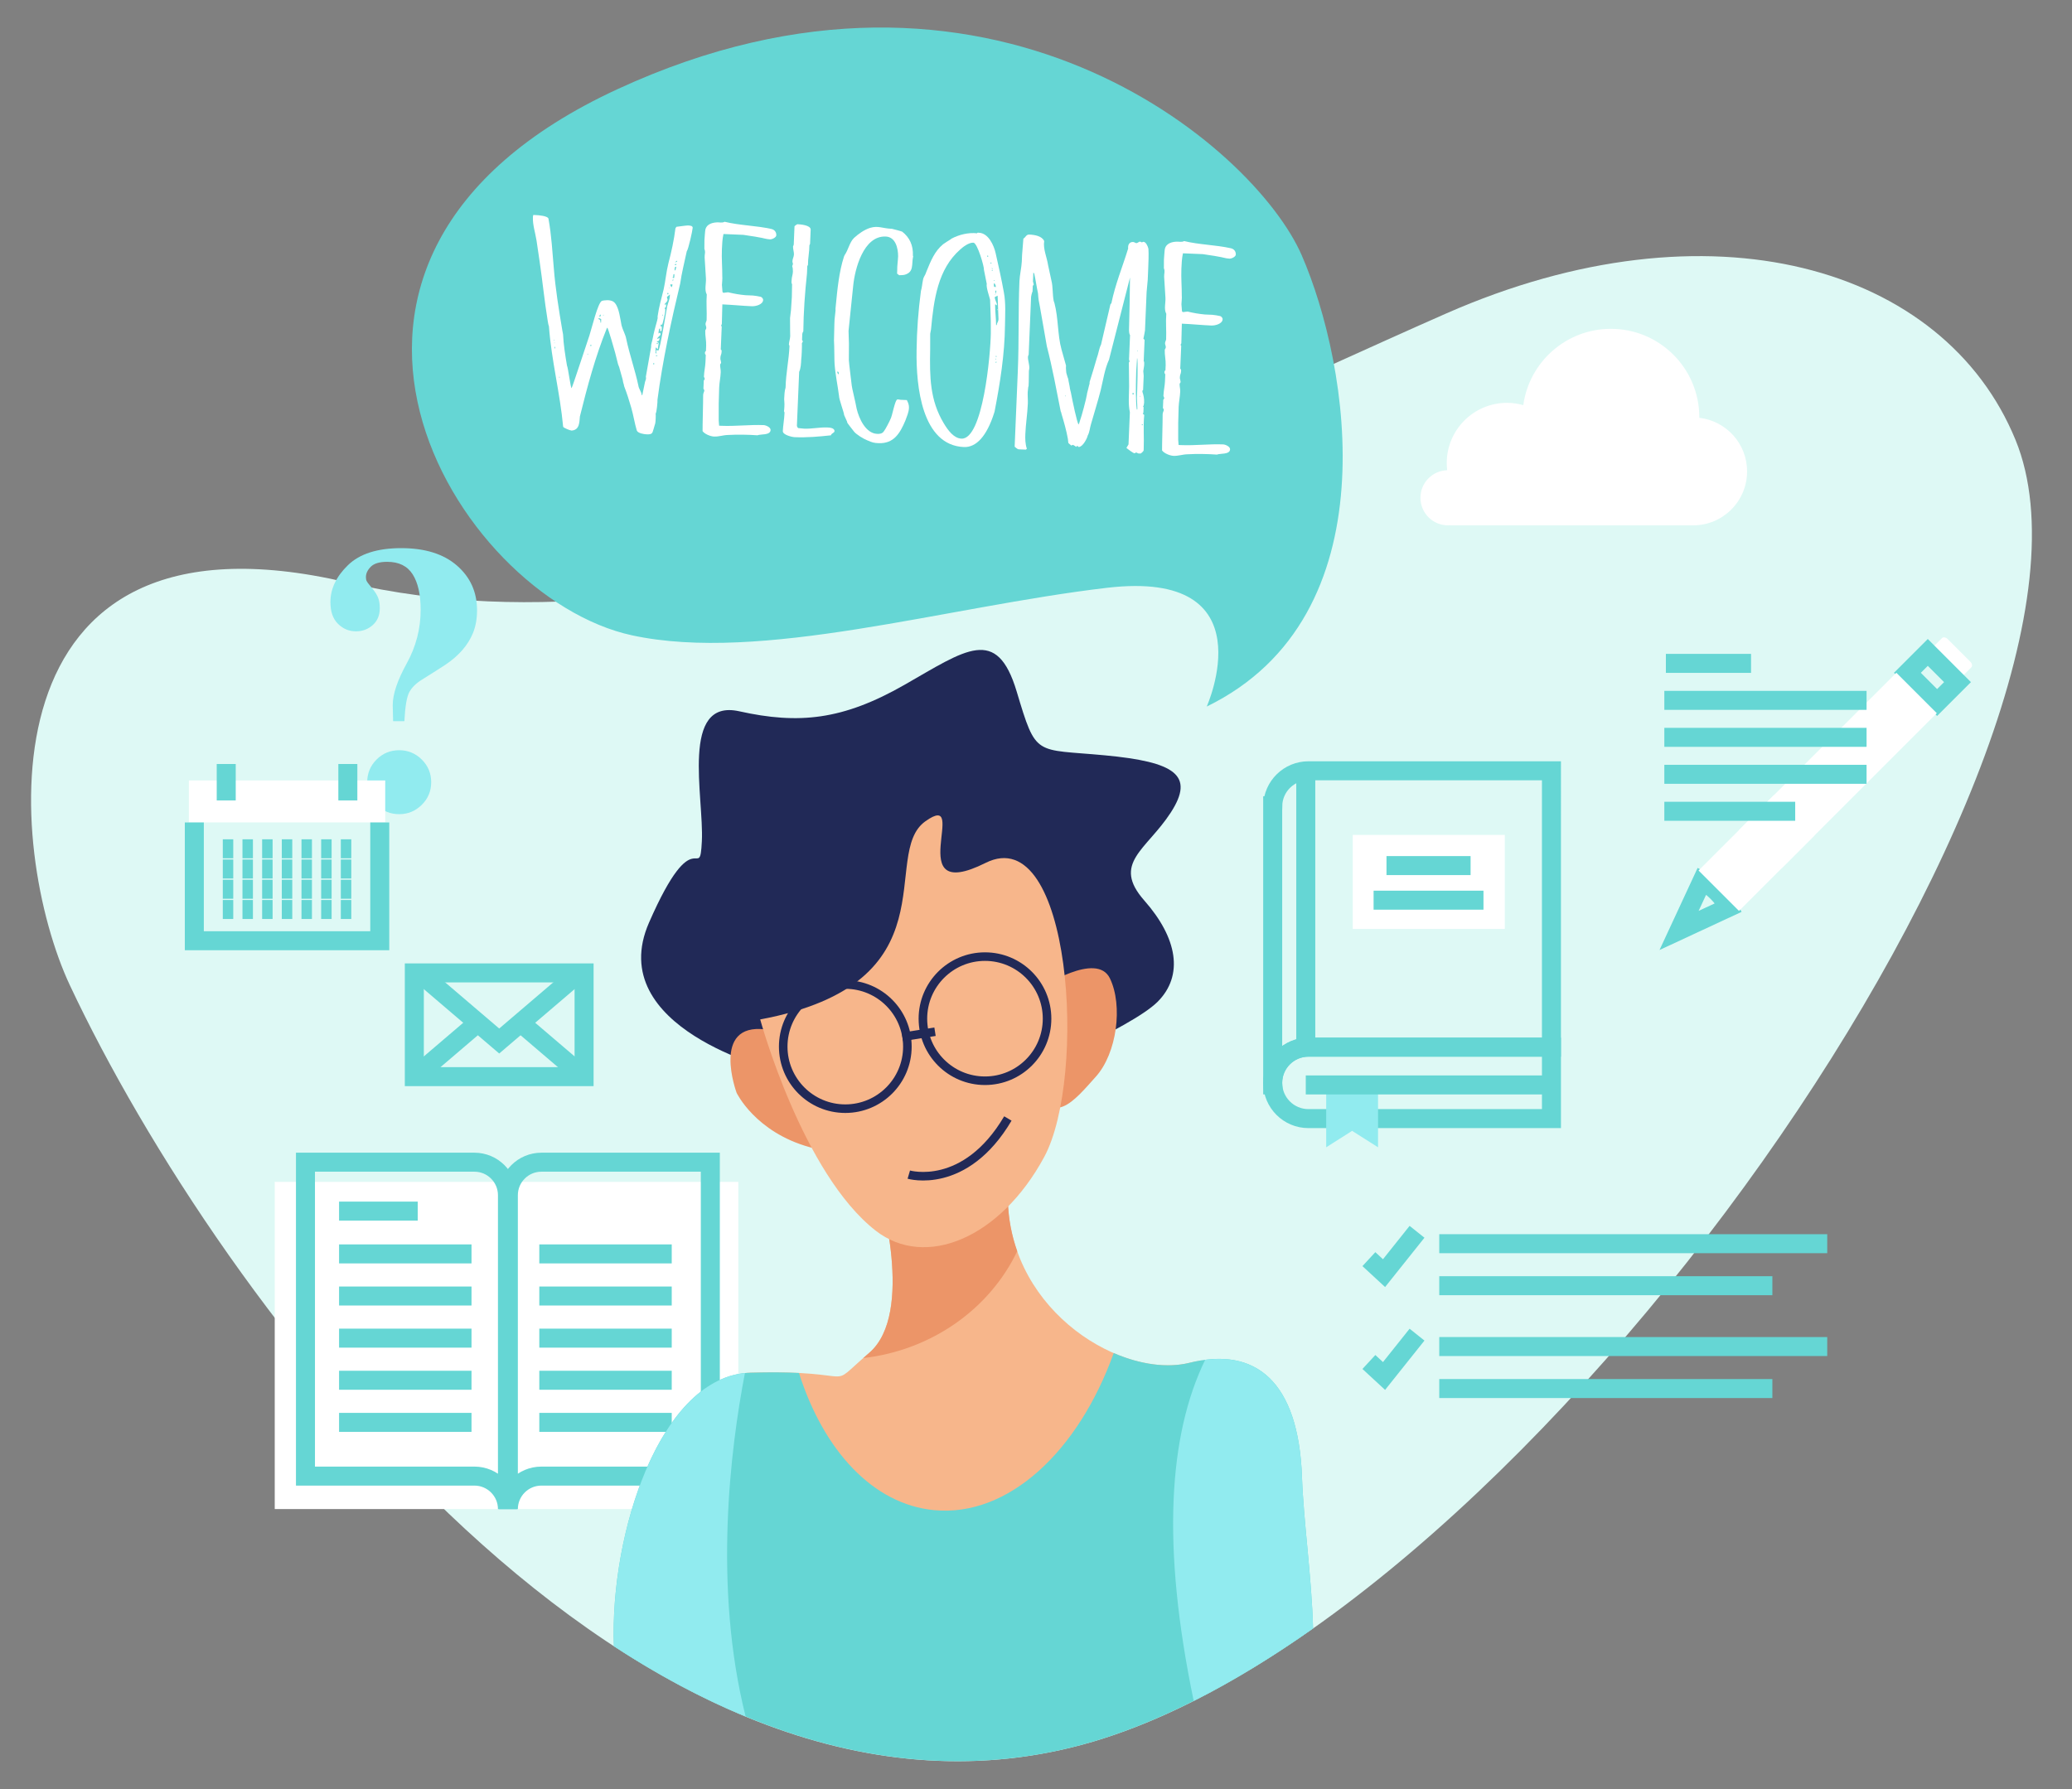 <?xml version="1.0" encoding="UTF-8"?> <!-- Generator: Adobe Illustrator 16.0.0, SVG Export Plug-In . SVG Version: 6.00 Build 0) --> <svg xmlns="http://www.w3.org/2000/svg" xmlns:xlink="http://www.w3.org/1999/xlink" version="1.1" id="Layer_1" x="0px" y="0px" width="932px" height="805px" viewBox="0 0 932 805" xml:space="preserve"><rect x="0" y="0" width="932" height="805" fill="#808080" stroke="none"/> <path fill="#DEF9F5" d="M650.479,141.043c-139.887,61.54-327.276,160.083-494.473,120.953 C-11.191,222.863,3.039,382.945,31.498,443.422c67.265,142.937,255.275,395.54,455.344,341.505 c200.066-54.034,475.793-450.02,419.769-586.966C874.594,119.699,769.006,88.904,650.479,141.043z"></path> <rect x="608.481" y="375.62" fill="#FFFFFF" width="68.393" height="42.315"></rect> <g> <g> <rect x="123.58" y="531.723" fill="#FFFFFF" width="208.517" height="147.205"></rect> <g> <path fill="none" stroke="#65D6D4" stroke-width="8.547" d="M213.39,522.874H137.4v141.227h75.99 c8.213,0,14.869,6.651,14.869,14.867V537.738C228.259,529.535,221.603,522.874,213.39,522.874z"></path> <path fill="none" stroke="#65D6D4" stroke-width="8.547" d="M243.529,522.874h75.982v141.227h-75.982 c-8.208,0-14.868,6.651-14.868,14.867V537.738C228.662,529.535,235.321,522.874,243.529,522.874z"></path> </g> <g> <line fill="none" stroke="#65D6D4" stroke-width="8.547" x1="152.518" y1="544.878" x2="187.887" y2="544.878"></line> <line fill="none" stroke="#65D6D4" stroke-width="8.547" x1="152.518" y1="564.134" x2="212.088" y2="564.134"></line> <line fill="none" stroke="#65D6D4" stroke-width="8.547" x1="152.518" y1="583.08" x2="212.088" y2="583.08"></line> <line fill="none" stroke="#65D6D4" stroke-width="8.547" x1="152.518" y1="602.033" x2="212.088" y2="602.033"></line> <line fill="none" stroke="#65D6D4" stroke-width="8.547" x1="152.518" y1="620.979" x2="212.088" y2="620.979"></line> <line fill="none" stroke="#65D6D4" stroke-width="8.547" x1="152.518" y1="639.93" x2="212.088" y2="639.93"></line> <line fill="none" stroke="#65D6D4" stroke-width="8.547" x1="242.582" y1="564.134" x2="302.152" y2="564.134"></line> <line fill="none" stroke="#65D6D4" stroke-width="8.547" x1="242.582" y1="583.08" x2="302.152" y2="583.08"></line> <line fill="none" stroke="#65D6D4" stroke-width="8.547" x1="242.582" y1="602.033" x2="302.152" y2="602.033"></line> <line fill="none" stroke="#65D6D4" stroke-width="8.547" x1="242.582" y1="620.979" x2="302.152" y2="620.979"></line> <line fill="none" stroke="#65D6D4" stroke-width="8.547" x1="242.582" y1="639.93" x2="302.152" y2="639.93"></line> </g> </g> </g> <g> <path fill="none" stroke="#65D6D4" stroke-width="8.547" d="M697.853,346.777H588.544c-8.767,0-15.88,7.025-16.056,15.742h-0.019 v125.584h0.046c-0.018-0.303-0.046-0.598-0.046-0.907c0-8.876,7.196-16.071,16.074-16.071h109.309V346.777z"></path> <g> <path fill="none" stroke="#65D6D4" stroke-width="8.547" d="M697.853,471.125h-31.06h-78.249c-8.878,0-16.074,7.195-16.074,16.071 c0,8.875,7.196,16.068,16.074,16.068h78.249h31.06V471.125z"></path> </g> <polygon fill="#91EBEF" points="619.854,516.17 608.191,508.773 596.536,516.17 596.536,488.586 608.191,488.586 619.854,488.586 "></polygon> <line fill="#FFFFFF" stroke="#65D6D4" stroke-width="8.547" x1="587.347" y1="488.113" x2="697.854" y2="488.113"></line> <line fill="#FFFFFF" stroke="#65D6D4" stroke-width="8.547" x1="587.347" y1="470.131" x2="587.347" y2="348.327"></line> <line fill="none" stroke="#65D6D4" stroke-width="8.547" x1="617.855" y1="404.99" x2="667.277" y2="404.99"></line> <line fill="none" stroke="#65D6D4" stroke-width="8.547" x1="623.655" y1="389.431" x2="661.482" y2="389.431"></line> </g> <path fill="#65D6D4" d="M542.797,317.874c0,0,27.779-61.97-44.875-53.42c-72.654,8.548-155.656,33.917-213.688,21.368 c-79.063-17.095-173.086-168.814-6.41-245.742C444.5-36.847,564.166,65.724,585.535,114.872 C606.903,164.02,626.135,277.275,542.797,317.874z"></path> <g> <path fill="#FFFFFF" d="M273.029,147.487c-5.246,12.919-8.857,26.462-12.188,39.879c-0.249,2.617-0.118,6.082-3.726,6.344 c-0.69-0.031-3.411-1.109-3.802-1.68c-1.427-15.416-5.255-29.688-6.4-45.226c-0.374-0.985-0.351-1.536-0.58-2.652 c-1.431-8.776-2.302-17.665-3.592-26.436l-1.401-9.464c-0.545-3.481-1.774-7.129-1.635-10.443c0.016-0.415,0.028-0.69,0.183-1.098 l1.104,0.046c1.243,0.051,5.656,0.375,5.737,1.763c1.348,7.388,1.726,14.874,2.386,22.232c0.721,9.16,2.26,18.631,3.81,27.826 c0.128,0.283,0.213,1.531,0.341,1.814c0.215,4.711,0.985,9.447,1.76,14.045c0.512,0.987,1.648,10.165,2.061,10.184 c0.278,0.011,7.114-21.142,8.053-23.731c0.95-2.865,3.808-14.918,5.633-15.534c0.144-0.129,1.95-0.333,2.501-0.309 c1.244,0.051,2.48,0.241,3.4,1.388c1.841,2.291,2.329,7.154,2.902,9.943c0.472,1.958,1.766,4.086,2.098,6.036 c1.5,7.12,3.977,14.001,5.477,21.117c0.211,1.533,1.408,2.688,1.483,4.212l0.276,0.012l1.216-5.895 c0.006-0.14,0.31-0.818,0.317-0.957c0.144-0.132,0.19-1.237,0.058-1.381l2.357-13.317c-0.081-1.387,0.523-2.608,0.714-3.845 c0.53-2.743,1.192-5.346,1.999-8.077c0.013-0.275,0.162-0.549,0.172-0.824c0.144-0.132,0.042-0.966,0.048-1.105 c0.594-4.261,1.722-8.087,2.725-12.196c0.852-3.838,1.159-7.835,2.156-11.804c1.313-4.926,2.512-10.41,3.146-15.64l0.444-0.672 c0.138,0.007,2.923-0.431,4.032-0.521c0.139,0.004,0.836-0.103,1.111-0.094c0.828,0.038,2.21,0.094,2.167,1.062 c-0.046,1.103-1.93,9.737-2.655,10.538c-0.864,4.116-2.356,9.999-2.962,14.538c-4.022,16.707-7.968,34.939-10.22,52.275 c0.11,0.695-0.387,5.931-0.813,6.191c0.109,0.695-0.02,3.734-0.186,4.419c-0.011,0.273-0.633,1.909-0.645,2.187 c-0.012,0.273-0.156,0.408-0.161,0.544c-0.49,1.779-0.651,2.325-3.136,2.221c-0.969-0.042-3.855-0.44-4.357-1.707 c-0.97-3.221-1.51-6.84-2.475-10.2c-0.966-3.361-1.943-6.446-3.192-9.679c0.007-0.137-0.348-1.536-0.475-1.818 c0.005-0.137-0.229-1.116-0.224-1.253l-1.563-5.6c0.006-0.138-0.506-1.128-0.5-1.265l-1.305-5.174 c-0.362-1.259-3.126-11.196-3.54-11.214L273.029,147.487z M249.276,153.127c0.138,0.007,0.149-0.268,0.012-0.275 C249.012,152.842,249.001,153.116,249.276,153.127z M249.224,154.371l0.276,0.012l0.011-0.276L249.224,154.371z M249.403,156.729 l0.275,0.014l0.03-0.69l-0.278-0.011L249.403,156.729z M251.48,169.82l0.276,0.014l0.012-0.278l-0.277-0.011L251.48,169.82z M264.228,159.427l0.277,0.012l0.01-0.276l-0.275-0.011L264.228,159.427z M265.766,155.756c0.275,0.014,0.306-0.679,0.028-0.69 C265.518,155.057,265.49,155.747,265.766,155.756z M270.084,145.148l0.276,0.012l0.064-1.518c0.006-0.139-0.541-0.301-0.812-0.449 l-0.414-0.019C269.159,144.143,270.171,143.078,270.084,145.148z M269.643,142.503c0.551,0.023,0.574-0.531,0.593-0.945 C269.682,141.535,269.66,142.089,269.643,142.503z M271.467,141.887c0.138,0.007,0.149-0.271,0.011-0.275 C271.202,141.598,271.185,142.012,271.467,141.887z M294.054,164.001c0.276,0.012,0.305-0.679,0.029-0.69 C293.806,163.297,293.777,163.99,294.054,164.001z M294.82,158.916l0.691,0.027c-0.686-0.164-0.213-1.531-0.213-1.531 c0.138,0.007,0.673,0.445,0.818,0.313c0.857-0.655,3.503-17.56,4.021-20.027c0.335-1.369,1.094-2.998,1.153-4.377l0.035-0.829 l-1.289,1.052l-0.018,0.415l0.247,0.701l-0.012,0.278c-0.184,1.098-1.313,1.605-1.33,2.018l0.132,0.143l0.564-0.252l-0.052,1.244 c0,0-0.57,0.389-0.576,0.528c-0.144,0.132,0.259,0.426,0.253,0.565l-0.035,0.827c-0.035,0.829-1.073,5.767-1.51,6.3l-0.121-0.419 c-0.419,0.12-0.442,0.674-0.454,0.949l0.551,0.023c-0.012,0.275,0.052,2.075-0.224,2.066l-0.552-0.023l0.046-1.107l-0.42,0.121 c-0.149,0.273-0.347,1.649-0.369,2.2c0.006-0.139,0.432-0.396,0.57-0.392c0.415,0.017,0.391,0.568,0.385,0.709 c-0.023,0.552-1.432,1.183-1.468,2.012c0.691,0.028,0.432-0.396,0.986-0.375l-0.007,0.139c-0.023,0.551-0.058,1.383-1.163,1.336 c-0.023,0.551,0.817,0.308,0.794,0.862l-0.018,0.415c-0.012,0.273-0.351,1.783-0.368,2.195l-0.276-0.009l-0.386-0.708l-0.288,0.264 L294.82,158.916z M295.045,160.17l0.69,0.028c0.006-0.139-0.265-0.287-0.265-0.287l-0.132-0.144 c-0.139-0.007-0.143,0.13-0.281,0.125L295.045,160.17z M295.686,154.802c0.275,0.011,0.299-0.542,0.023-0.554 C295.294,154.232,295.271,154.783,295.686,154.802z M298.152,142.179l0.029-0.69l-0.289,0.264L298.152,142.179z M300.358,132.452 c0.415,0.016,0.443-0.674,0.029-0.693C300.111,131.748,300.083,132.439,300.358,132.452z M300.889,129.705l0.277,0.014l0.011-0.278 L300.889,129.705z M302.156,129.204c0.005-0.139,0.305-0.676,0.316-0.954l0.012-0.276l-0.966-0.042 C301.494,128.487,301.752,128.912,302.156,129.204z M302.882,125.086l0.275,0.01c0.144-0.13,0.178-0.959,0.19-1.235 c0.007-0.137,0.023-0.552-0.114-0.558c-0.834,0.102,0.068,1.663-0.892,1.484C302.341,124.787,302.743,125.079,302.882,125.086z M302.559,126.179l-0.012,0.273c0.281-0.123,0.293-0.4,0.3-0.538l0.011-0.277C302.581,125.626,302.57,125.901,302.559,126.179z M303.407,119.159l0.828,0.035l0.018-0.415C303.978,118.768,303.563,118.75,303.407,119.159z M303.47,120.961l-0.035,0.828 l0.432-0.396c0.006-0.139,0.322-1.093,0.333-1.369l-0.138-0.007C303.51,119.993,303.487,120.546,303.47,120.961z M303.597,117.922 l0.415,0.018c0.136,0.005,0.563-0.254,0.563-0.254l0.019-0.415L303.597,117.922z"></path> <path fill="#FFFFFF" d="M316.275,178.074l0.023-0.552c0.029-0.689,0.468-1.225,0.491-1.778l0.004-0.137 c0.007-0.137-0.252-0.563-0.385-0.708l0.156-3.727c0.145-0.134,0.438-0.535,0.444-0.676c0.006-0.136-0.242-0.838-0.375-0.982 l0.019-0.414c0.086-2.071,0.587-4.123,0.676-6.196l0.133-3.175c-0.265-0.287-0.393-0.569-0.374-0.984 c0.016-0.415,0.167-0.686,0.448-0.811l0.1-2.349c0.099-2.347-0.499-4.586-0.406-6.796c0.017-0.415,0.442-0.671,0.466-1.225 c0.03-0.69-0.362-1.26-0.338-1.814c0.035-0.826,0.466-1.223,0.49-1.776c0.168-4.004-0.24-7.479,0.067-11.479 c-1.158-2.124-0.205-4.986-0.384-7.346l-0.578-9.292c-0.074-1.526,0.513-2.33-0.113-3.879c0.029-0.69-0.005-3.183,0.024-3.873 c0.046-1.102,0.301-3.858,0.306-3.998c0.111-2.624,2.239-3.917,5.29-4.064c0.834-0.105,2.474,0.38,3.469-0.271 c6.846,1.672,14.176,1.703,21.029,3.238c1.507,0.338,2.289,1.478,2.231,2.858c-0.04,0.968-1.875,1.857-2.843,1.816 c-1.795-0.077-3.291-0.69-4.942-0.896c-1.369-0.336-6.323-0.959-7.008-1.128l-8.975-0.375c-0.507,2.191-0.623,4.952-0.704,6.888 c-0.18,4.28,0.209,8.169,0.174,12.318c0.126,0.282-0.146,3.452-0.157,3.729c0.115,0.558,0.16,2.772,0.281,3.191l0.264,0.288 l0.415,0.018c0.139,0.004,1.391-0.218,1.668-0.208l0.277,0.012c2.738,0.672,5.075,1.047,7.692,1.294l3.314,0.139 c0.69,0.028,2.889,0.398,3.435,0.558c0.414,0.017,1.213,0.744,1.185,1.434c-0.086,2.071-3.304,2.904-5.099,2.83 c-4.419-0.186-8.688-0.644-13.244-0.833c-0.129,3.037-0.113,5.943-0.229,8.707c-0.018,0.412-0.298,0.54-0.31,0.815l-0.006,0.136 l0.264,0.29l-0.434,10.355c0.546,0.163,0.368,1.121,0.368,1.121c-0.046,1.106-0.479,1.503-0.515,2.33l-0.034,0.829 c0.127,0.282,0.352,1.538,0.345,1.677c-0.004,0.136-0.306,0.678-0.443,0.671l-0.006,0.14c-0.052,1.244,0.322,2.226,0.271,3.469 c-0.1,2.346-0.614,4.676-0.707,6.886c-0.208,4.973-0.255,9.396-0.205,14.792c-0.017,0.413,0.195,1.946,0.177,2.358l1.105,0.046 c6.352,0.269,12.75-0.57,18.963-0.308c0.967,0.042,3.142,0.961,3.089,2.203c-0.105,2.487-4.5,1.748-5.909,2.38 c-4.137-0.31-9.114-0.382-13.274-0.141c-2.215,0.044-4.045,0.797-6.253,0.705c-1.658-0.07-4.241-1.145-5.155-2.43 C315.979,191.758,316.315,180.43,316.275,178.074z"></path> <path fill="#FFFFFF" d="M352.133,193.689c0.076-1.793,0.64-5.366,0.739-7.713c0.018-0.417,0.023-0.554-0.236-0.977 c0.166-0.686,0.282-3.449,0.173-4.146c0.006-0.137-0.09-1.11-0.085-1.247l0.007-0.139c0.058-1.38,0.156-3.729,0.628-5.09 c0.134-6.497,1.484-12.25,1.751-18.601l0.004-0.139c0.007-0.139-0.252-0.565-0.252-0.565l0.011-0.275 c0.046-1.105,0.507-2.191,0.565-3.574c0.016-0.415-0.045-2.214-0.04-2.351c0.023-0.553-0.051-5.398-0.032-5.813 c0.016-0.412,0.413-3.3,0.427-3.579c0.012-0.275,0.316-4.273,0.38-5.792c0.036-0.83,0.066-4.839,0.107-5.807 c-0.392-0.569-0.225-1.253-0.197-1.942c0.058-1.381,0.513-2.33,0.572-3.713c0.016-0.412-0.074-1.521-0.074-1.521l-0.236-0.982 c0.006-0.137,0.312-0.815,0.312-0.815l0.006-0.137c0.017-0.415-0.248-0.702-0.225-1.255c0.046-1.104,0.634-1.911,0.681-3.016 c0.046-1.104-0.451-2.508-0.403-3.613l0.313-0.815l0.347-8.288l0.288-0.264c0.143-0.134,0.856-0.655,0.996-0.648 c1.242,0.051,6.07,0.391,5.983,2.464l-0.267,6.351l-0.306,0.679c0.016,2.904-0.657,5.781-0.647,8.824l-0.299,0.542l-0.139,3.314 c-0.907,8.401-1.56,17.364-1.649,26.075c-0.583,0.667-0.484,1.64-0.513,2.33l-0.063,1.517l0.391,0.572 c-0.006,0.139-0.304,0.679-0.449,0.811c0.085,1.248-0.129,6.358-0.307,7.319c-0.076,1.794-0.169,4.004-0.929,5.63l-1.014,24.166 c-0.012,0.278,0.235,0.979,0.644,1.135c0.415,0.016,2.203,0.231,2.617,0.248c3.59,0.15,6.807-0.681,10.535-0.526 c0.691,0.028,3.176,0.134,3.112,1.651c-0.035,0.829-1.421,0.908-1.6,1.87c-5.42,0.602-10.834,1.067-16.357,0.835 c-1.244-0.053-5.351-1.056-5.281-2.712L352.133,193.689z"></path> <path fill="#FFFFFF" d="M379.675,186.686c0.162-0.544-2.328-7.15-2.27-8.533c-0.625-4.868-1.67-9.614-2.014-14.61 c-0.109-0.697-0.078-8.025-0.256-10.385l0.176-7.462c0.029-0.69,0.058-1.38,0.081-1.931c0.029-0.69,0.195-1.376,0.225-2.066 c0.027-0.69,0.196-1.376,0.225-2.064c-0.109-0.699,0.058-1.382,0.081-1.934c0.734-7.578,1.479-15.432,3.702-22.255 c0.006-0.138,0.3-0.54,0.305-0.68c1.618-2.281,2.177-5.716,4.197-7.705c2.016-1.853,4.581-3.683,7.246-4.54 c3.642-1.092,5.523,0.231,9.527,0.4l0.276,0.012c0.686,0.167,3.97,0.996,4.65,1.302c3.348,2.631,4.998,6.158,4.8,10.853 l0.133,0.142c-0.848,3.703,0.527,7.216-3.95,8.414c-0.419,0.119-2.221,0.183-2.358,0.176l-0.938-0.73l0.063-1.519 c-0.057-1.938,0.313-4.139,0.4-6.209c0.017-3.733-1.156-8.762-5.573-8.947c-10.081-0.424-13.9,14.77-14.622,22.07l-2.102,20.384 c-0.034,0.83,0.207,4.989,0.178,5.679l-0.038,7.47c0.068,1.663,1.119,9.591,1.313,11.537c-0.023,0.551,1.752,7.68,2.195,10.327 c1.057,4.473,4.099,11.102,9.208,11.314c1.105,0.047,2.354-0.04,3.096-1.253c0.58-0.664,2.538-4.456,2.85-5.274 c0.886-1.348,2.039-9.046,3.281-8.993l0.14,0.007c0.137,0.005,1.098,0.183,1.236,0.19l2.761,0.116 c-0.005,0.139,0.133,0.143,0.127,0.283c0.51,0.988,0.885,1.973,0.832,3.214c-0.085,2.071-0.996,3.97-1.624,5.744 c-2.458,5.844-5.28,10.428-12.046,10.145c-2.071-0.088-2.756-0.255-5.2-1.325c-1.636-0.624-5.005-2.701-5.92-3.983 c-0.92-1.145-3.02-3.861-3.013-4l0.011-0.275L379.675,186.686z M377.12,168.458c0,0,0.151-0.271,0.157-0.407 c0.017-0.415-0.099-0.973-0.656-0.857l-0.005,0.136C376.598,167.745,376.989,168.314,377.12,168.458z"></path> <path fill="#FFFFFF" d="M414.247,130.872c0.479-1.5,0.547-3.159,0.893-4.803c0.357-1.923,0.905-1.763,1.543-3.811 c2.005-4.894,3.708-9.25,7.576-12.407c0.287-0.266,2.987-1.95,3.412-2.209l0.289-0.264c3.395-1.793,7.59-2.863,11.583-2.418 c0.016-0.415,0.563-0.255,0.838-0.241c4.144,0.173,6.685,5.536,7.495,9.306c1.166,5.167,2.684,11.872,3.687,17.584 c0.903,4.88,0.549,9.982,0.485,14.82c-0.125,12.859-2.195,25.916-4.668,38.677c-0.005,0.134-0.162,0.544-0.162,0.544 c-3.352,10.649-8.13,15.706-13.652,15.474c-18.918-0.797-21.539-27.326-21.279-43.362 C412.395,148.636,413.03,140.088,414.247,130.872z M424.474,190.368c1.938,3.261,4.555,6.83,8.007,6.976 c9.666,0.405,13.074-37.905,13.199-47.448l-0.005-3.18c0.07-1.659-0.262-10.249-0.33-11.912c-0.355-1.396-1.84-5.61-1.5-7.118 l-1.258-6.277c0.19-1.239-2.948-12.16-4.743-12.236c-2.071-0.085-4.643,1.883-5.939,3.074 c-10.054,8.846-11.873,22.464-13.13,35.967c-0.011,0.275-0.346,1.645-0.358,1.92l-0.02,7.055 C418.152,169.629,418.271,180.008,424.474,190.368z M444.217,115.53c0.414,0.018,0.437-0.536,0.024-0.552 C443.964,114.967,443.94,115.518,444.217,115.53z M445.746,118.638c0.277,0.011,0.3-0.54,0.023-0.554 C445.494,118.073,445.471,118.626,445.746,118.638z M446.304,121.843c0.276,0.012,0.292-0.402,0.017-0.415 C446.045,121.417,446.027,121.832,446.304,121.843z M446.332,121.154c0.144-0.132,0.023-0.554-0.109-0.698 C446.085,120.452,446.194,121.146,446.332,121.154z M447.245,129.075l0.69,0.03c0.023-0.554-0.229-1.116-0.621-1.686 c-0.138-0.007-0.294,0.402-0.294,0.402C447.004,128.236,447.105,129.069,447.245,129.075z M447.084,126.302l0.276,0.012 l0.012-0.276l-0.275-0.012L447.084,126.302z M447.514,132.544c0.139,0.004,0.15-0.269,0.011-0.274 C447.387,132.264,447.37,132.679,447.514,132.544z M448.043,146.26l0.277,0.014c0.196-1.375,0.75-1.353,0.808-2.733l-0.39-10.529 l-1.271,0.639l-0.004,0.137c-0.035,0.829,0.987,2.807,0.976,3.084l-0.022,0.552c-0.266-0.288-0.397-0.431-0.813-0.45 C447.608,140.157,448.039,143.08,448.043,146.26z M448.085,161.754l0.012-0.275c-0.139-0.007-0.271-0.148-0.409-0.156l-0.006,0.137 C447.821,161.467,447.946,161.75,448.085,161.754z M448.078,132.293l0.063-1.519l-0.414-0.019 C447.705,131.308,447.825,131.729,448.078,132.293z M448.16,163.281l0.029-0.69l-0.432,0.396L448.16,163.281z M448.132,160.65 c0.138,0.007,0.155-0.407,0.023-0.549C447.891,159.812,447.849,160.777,448.132,160.65z M448.743,139.513 c-0.277-0.012-0.403-0.294-0.127-0.283C448.755,139.237,448.881,139.52,448.743,139.513z"></path> <path fill="#FFFFFF" d="M457.823,166.869c0.569-13.533,0.163-26.969,0.727-40.363c0.116-2.761,0.958-6.323,1.062-8.808l0.128-3.037 c0.04-0.968,0.538-6.203,0.585-7.308c1.132-0.644,1.185-1.888,2.703-1.825c2.348,0.099,5.644,0.653,6.655,2.909 c-0.564,3.573,1.218,7.245,1.758,10.863l1.506,6.98c0.712,2.798,0.436,6.105,1.003,9.033c-0.005,0.139,0.374,0.984,0.368,1.123 c1.788,6.854,1.341,14.166,3.141,20.743l2.044,7.28l-0.046,1.104c-0.021,0.554,0.191,2.083,0.185,2.222 c0.12,0.419,0.724,2.52,0.857,2.664c-0.02,0.415,0.802,3.907,0.779,4.458c-0.005,0.139,0.128,0.282,0.121,0.421 c-0.012,0.275,0.114,0.558,0.235,0.978c0.792,4.183,2.866,14.091,3.534,14.672c0.149-0.271,0.616-1.496,0.628-1.771 c0.615-1.494,2.914-10.114,3.122-11.764l0.011-0.278c0.156-0.407,1.009-4.245,1.159-4.516l0.035-0.827 c1.116-3.551,2.24-7.238,3.212-10.657c0.778-2.041,1.015-4.382,1.919-6.143l4.219-18.084l0.438-0.532 c1.74-8.505,4.971-16.252,7.534-24.583c-0.201-1.809,0.68-3.016,2.199-2.953c0.689,0.03,0.949,0.456,1.362,0.472l0.414,0.019 c0.139,0.005,0.995-0.65,1.135-0.644l0.414,0.016c0,0,0.54,0.301,0.679,0.306l0.563-0.252l0.14,0.004 c1.104,0.049,1.989,2.022,2.219,3.138c0.178,2.358,0.005,6.499-0.095,8.85l-0.215,5.107c-0.028,0.69-0.485,4.958-0.508,5.513 l-0.726,17.259c-0.017,0.415-0.534,2.884-0.709,3.706l0.529,0.574l-0.4,9.528c0.266,0.29,0.242,0.841,0.224,1.256l-0.028,0.69 c-0.012,0.276-0.375,2.337-0.387,2.613c-0.005,0.139,0.202,1.806,0.189,2.082l-0.267,6.354l-0.288,0.264l-0.023,0.551 c0.494,1.404,0.846,2.941,0.764,4.875c-0.011,0.273-0.189,1.235-0.189,1.235c-0.007,0.141-0.294,0.402-0.294,0.402 c-0.006,0.14,0.26,0.426,0.26,0.426l-0.104,2.487l-0.294,0.403l0.667,0.579c-0.486,4.961-0.015,10.237-0.225,15.208l-0.028,0.69 c-0.019,0.415-1.169,1.47-1.445,1.459l-0.965-0.04c-0.141-0.004-0.813-0.447-0.95-0.454c-0.14-0.007-0.569,0.392-0.709,0.385 c-0.689-0.028-3.1-1.93-3.634-2.365l0.005-0.139l0.893-1.485l0.608-14.499c-0.815-3.629-0.366-7.762-0.341-11.634 c0.046-1.104-0.152-9.552-0.111-10.518l0.012-0.275l0.287-0.267c0.012-0.273-0.103-0.833-0.236-0.978l0.466-11.045 c-0.397-0.433-0.478-1.82-0.466-2.096c0.192-7.875,0.385-15.752,0.444-23.773l-9.437,36.953c-1.98,4.343-2.593,9.022-3.76,13.813 c-1.326,5.2-2.916,10.112-4.379,15.305c-0.479,1.503-0.559,3.437-1.458,5.059c-0.185,1.1-2.148,5.028-3.949,5.09l-0.138-0.004 c-0.138-0.005-0.403-0.294-0.397-0.431l-0.275-0.014l-0.432,0.398c-0.138-0.004-0.667-0.583-0.944-0.593 c-0.131-0.144-0.402-0.294-0.54-0.301c0,0-0.426,0.259-0.564,0.254l-0.275-0.014l-0.265-0.287c0,0-0.938-0.729-0.932-0.866 c0.006-0.139-0.206-1.67-0.2-1.81c-0.672-3.763-1.758-7.541-2.852-11.184c-0.125-0.283-0.103-0.836-0.367-1.124 c-1.94-9.765-3.739-19.662-6.238-29.311l-3.125-17.839c0.008-0.137-0.458-2.23-0.452-2.37c-0.127-0.282-0.414-3.337-0.402-3.613 c-0.581-2.654-1.113-6.411-1.7-8.924c-0.139-0.007-0.259-0.426-0.396-0.433l-0.168,4.004c-0.005,0.137,0.362,1.26,0.356,1.399 c0,0-0.438,0.535-0.443,0.671l-0.105,2.486l-0.149,0.271c-0.153,0.408-0.49,1.777-0.501,2.052l-1.096,26.101 c-0.144,0.132-0.313,0.817-0.317,0.957c-0.063,1.514,0.683,3.485,0.613,5.141c-0.004,0.14-0.184,1.1-0.189,1.237 c-0.069,1.659,0.003,3.183-0.064,4.839l-0.075,1.797l-0.168,0.684c-0.005,0.138-0.207,1.651-0.23,2.204 c-0.064,1.517,0.131,3.462,0.062,5.121c-0.191,4.556-0.935,9.088-1.133,13.783c-0.081,1.935-0.047,4.424,0.694,6.532l-0.432,0.396 l-3.314-0.139c-0.414-0.017-1.615-1.035-1.748-1.179L457.823,166.869z M479.2,178.28c0.275,0.011,0.287-0.264,0.012-0.276 C479.08,177.861,479.057,178.412,479.2,178.28z M509.665,177.486c0.414,0.016,0.443-0.674,0.029-0.691 C509.279,176.777,509.25,177.468,509.665,177.486z M510.938,173.525c-0.097,2.349,0.146,13.01,0.67,10.404 c0.019-0.415-0.229-4.435-0.206-4.989c0.094-2.209,0.606-17.679,0.06-17.841c-0.036,0.83-0.358,5.242-0.393,6.071 C510.99,168.965,510.961,172.974,510.938,173.525z M511.588,158.061l0.276,0.012l-0.26-0.426L511.588,158.061z M512.668,178.439 l0.426-0.256l-0.414-0.019L512.668,178.439z M513.787,191.352c0.274,0.012,0.298-0.542,0.023-0.553 C513.533,190.787,513.51,191.341,513.787,191.352z"></path> <path fill="#FFFFFF" d="M522.962,186.757l0.022-0.551c0.029-0.693,0.467-1.225,0.49-1.778l0.007-0.14 c0.005-0.136-0.253-0.563-0.387-0.708l0.157-3.727c0.145-0.132,0.438-0.535,0.443-0.674c0.007-0.137-0.242-0.839-0.373-0.984 l0.017-0.413c0.087-2.071,0.588-4.125,0.675-6.198l0.135-3.173c-0.266-0.29-0.392-0.572-0.375-0.986 c0.018-0.413,0.168-0.686,0.449-0.811l0.1-2.346c0.099-2.348-0.5-4.586-0.407-6.798c0.019-0.412,0.444-0.671,0.468-1.223 c0.028-0.69-0.364-1.26-0.339-1.813c0.034-0.827,0.466-1.225,0.489-1.776c0.168-4.005-0.239-7.481,0.067-11.479 c-1.156-2.123-0.206-4.989-0.384-7.347l-0.578-9.292c-0.073-1.526,0.514-2.33-0.113-3.88c0.028-0.692-0.004-3.182,0.024-3.872 c0.045-1.103,0.3-3.859,0.306-4c0.11-2.622,2.239-3.917,5.289-4.065c0.834-0.104,2.473,0.38,3.47-0.269 c6.846,1.67,14.177,1.703,21.027,3.235c1.509,0.338,2.291,1.478,2.233,2.859c-0.042,0.968-1.876,1.857-2.844,1.817 c-1.795-0.077-3.29-0.692-4.942-0.896c-1.368-0.336-6.321-0.959-7.007-1.128l-8.976-0.377c-0.507,2.193-0.624,4.954-0.703,6.888 c-0.181,4.28,0.208,8.171,0.173,12.319c0.126,0.28-0.146,3.451-0.157,3.729c0.116,0.558,0.16,2.773,0.281,3.192l0.265,0.289 l0.414,0.017c0.138,0.007,1.393-0.22,1.669-0.206l0.276,0.012c2.738,0.669,5.074,1.042,7.691,1.292l3.314,0.136 c0.691,0.031,2.888,0.398,3.434,0.561c0.415,0.019,1.216,0.743,1.187,1.434c-0.087,2.07-3.304,2.904-5.1,2.828 c-4.417-0.186-8.688-0.642-13.244-0.834c-0.127,3.042-0.11,5.945-0.227,8.708c-0.019,0.412-0.3,0.538-0.312,0.816l-0.006,0.138 l0.264,0.288l-0.437,10.358c0.548,0.16,0.369,1.121,0.369,1.121c-0.046,1.103-0.477,1.501-0.512,2.331l-0.034,0.827 c0.125,0.283,0.35,1.535,0.344,1.674c-0.006,0.139-0.305,0.681-0.443,0.674l-0.006,0.139c-0.053,1.244,0.321,2.226,0.27,3.47 c-0.1,2.346-0.611,4.676-0.704,6.886c-0.209,4.973-0.257,9.396-0.206,14.79c-0.019,0.417,0.194,1.946,0.177,2.36l1.104,0.049 c6.353,0.266,12.751-0.573,18.965-0.311c0.966,0.04,3.141,0.959,3.089,2.203c-0.104,2.488-4.5,1.749-5.909,2.381 c-4.138-0.312-9.115-0.382-13.273-0.141c-2.216,0.043-4.046,0.796-6.256,0.702c-1.656-0.067-4.24-1.144-5.154-2.427 C522.664,200.438,523.002,189.11,522.962,186.757z"></path> </g> <g> <path fill="#212957" d="M348.378,481.422c0,0-77.24-18.814-56.443-66.345c20.794-47.534,22.775-16.833,23.764-36.641 c0.991-19.803-9.901-64.365,16.835-58.425c26.736,5.941,46.541,3.961,74.268-11.881c27.729-15.844,41.59-26.737,50.503,2.969 c8.911,29.709,7.922,25.746,39.609,28.718c31.688,2.969,40.601,8.913,29.708,25.746c-10.893,16.833-26.737,22.776-11.882,39.609 c14.853,16.834,17.823,33.67,5.941,45.552c-11.885,11.883-64.86,34.165-64.86,34.165L348.378,481.422z"></path> <path fill="#EC9568" d="M468.2,444.452c0,0,25.066-16.623,31.037-4.299c5.972,12.324,3.11,33.76-6.313,44.235 c-9.428,10.476-20.634,25.035-27.898,0.806C457.762,460.966,468.2,444.452,468.2,444.452z"></path> <path fill="#EC9568" d="M331.338,491.675c0,0-11.676-31.543,12.92-28.545c13.594,1.652,30.215,15.376,34.049,28.937 c3.833,13.562,10.17,30.802-14.198,24.025C339.74,509.313,331.338,491.675,331.338,491.675z"></path> <path fill="#F7B68B" d="M395.415,535.885c0,0,16.34,54.959-4.455,72.784s-1.486,7.426-53.474,8.913 c-51.988,1.483,50.54,196.347,162.774,58.789c27.247-33.396,64.487-70.674,34.779-63.246c-29.707,7.428-80.21-22.281-81.696-72.783 C451.859,489.841,395.415,535.885,395.415,535.885z"></path> <path fill="#EC9568" d="M457.555,562.928c-2.465-6.953-3.972-14.498-4.211-22.586c-1.485-50.501-57.929-4.457-57.929-4.457 s16.34,54.959-4.455,72.784c-0.983,0.841-1.874,1.622-2.688,2.339C419.259,607.465,445.241,588.721,457.555,562.928z"></path> <path fill="#F7B68B" d="M341.943,458.648c0,0,18.951,69.365,51.987,95.062c22.281,17.329,55.95,3.468,75.754-33.172 c19.394-35.881,12.273-151.637-26.345-132.328c-38.621,19.309-6.333-33.538-27.128-18.687 C395.415,384.379,429.579,442.308,341.943,458.648z"></path> <circle fill="none" stroke="#212957" stroke-width="3.85" stroke-miterlimit="10" cx="380.221" cy="470.87" r="27.925"></circle> <circle fill="none" stroke="#212957" stroke-width="3.85" stroke-miterlimit="10" cx="443.051" cy="458.305" r="27.924"></circle> <line fill="none" stroke="#212957" stroke-width="3.85" stroke-miterlimit="10" x1="405.906" y1="466.492" x2="420.576" y2="464.172"></line> <path fill="none" stroke="#212957" stroke-width="3.85" stroke-miterlimit="10" d="M408.785,528.46c0,0,25.25,7.425,44.56-25.253 "></path> <path fill="#65D6D4" d="M486.842,784.927c33.136-8.949,68.349-27.32,103.785-52.302c-0.616-23.053-4.265-47.926-4.986-68.111 c-1.536-43.076-20.893-58.816-50.601-51.389c-9.911,2.479-22.139,0.801-34.087-4.382c-15.932,44.354-47.405,73.801-80.698,70.685 c-27.609-2.584-49.838-26.943-60.864-61.722c-5.401-0.272-12.478-0.396-21.905-0.124c-40.214,1.148-63.283,71.829-61.358,123.034 C341.114,783.106,413.155,804.826,486.842,784.927z"></path> <path fill="#91EBEF" d="M276.153,740.632c19.178,12.537,38.969,23.258,59.238,31.639c-14.637-58.263-6.867-120.462-0.319-154.534 C296.338,621.577,274.253,690.458,276.153,740.632z"></path> <path fill="#91EBEF" d="M585.641,664.514c-1.41-39.558-17.858-56.046-43.542-52.728c-16.435,33.78-19.726,83.503-5.16,153.463 c17.677-8.91,35.652-19.908,53.688-32.624C590.011,709.572,586.362,684.699,585.641,664.514z"></path> </g> <path fill="#FFFFFF" d="M650.955,211.556c-0.125-1.056-0.202-2.121-0.202-3.21c0-14.967,12.133-27.108,27.105-27.108 c2.539,0,4.994,0.375,7.328,1.028c2.655-19.381,19.271-34.325,39.394-34.325c21.973,0,39.78,17.813,39.78,39.768 c0,0.093-0.003,0.176-0.003,0.267c12.096,1.377,21.495,11.638,21.495,24.107c0,13.406-10.865,24.275-24.274,24.275h-40.852h-11.948 h-10.701h-23.804H652.4c-0.003-0.016-0.012-0.032-0.017-0.053c-0.35,0.03-0.694,0.053-1.049,0.053 c-6.854,0-12.409-5.556-12.409-12.415C638.926,217.221,644.277,211.755,650.955,211.556z"></path> <g> <path fill="none" stroke="#65D6D4" stroke-width="8.547" d="M772.465,401.402c-2.126-2.126-4.472-3.814-6.872-5.064l-10.335,22.273 l22.262-10.346C776.27,405.86,774.586,403.524,772.465,401.402z"></path> <polyline fill="#FFFFFF" points="782.217,409.831 816.153,375.896 797.962,357.705 764.024,391.643 "></polyline> <g> <g> <path fill="#FFFFFF" d="M873.481,287.112l-6.599,6.592l13.193,13.192l6.596-6.596c0.609-0.606,0.447-1.74-0.359-2.545 l-10.285-10.281C875.218,286.662,874.086,286.5,873.481,287.112z"></path> </g> <g> <rect x="859.762" y="298.156" transform="matrix(-0.707 -0.707 0.707 -0.707 1268.381 1134.709)" fill="none" stroke="#65D6D4" stroke-width="8.547" width="18.905" height="12.974"></rect> </g> </g> <polyline fill="#FFFFFF" points="801.384,390.665 871.182,320.865 852.992,302.676 782.111,373.554 "></polyline> </g> <path fill="#91EBEF" d="M156.524,254.26c5.268-5.104,13.253-7.652,23.957-7.652c10.699,0,19.059,2.619,25.078,7.858 c6.014,5.241,9.022,11.939,9.022,20.087c0,3.826-0.61,7.238-1.829,10.233c-2.219,5.489-6.403,10.286-12.56,14.39 c-2.438,1.552-4.104,2.617-4.988,3.201c-0.888,0.582-2.676,1.704-5.363,3.37c-2.694,1.663-4.606,3.546-5.739,5.656 c-1.14,2.105-1.871,6.46-2.205,13.056h-5.075l-0.168-7.237c0-4.876,2.093-11.118,6.28-18.712c4.186-7.595,6.278-15.639,6.278-24.123 c0-6.874-1.19-12.197-3.574-15.967c-2.389-3.771-6.211-5.656-11.475-5.656c-3.445,0-5.896,0.732-7.365,2.2 c-1.468,1.473-2.205,3.039-2.205,4.702c0,0.723,0.109,1.302,0.335,1.744c0.22,0.449,0.633,1.031,1.249,1.749l1.162,1.417 c1.274,1.549,2.177,2.964,2.704,4.238c0.528,1.274,0.79,2.884,0.79,4.824c0,3.164-1.054,5.687-3.163,7.569 c-2.108,1.886-4.628,2.83-7.566,2.83c-3.11,0-5.793-1.128-8.069-3.374c-2.273-2.242-3.411-5.499-3.411-9.77 C148.622,264.905,151.254,259.365,156.524,254.26z M169.374,341.719c2.8-2.8,6.197-4.199,10.19-4.199 c3.938,0,7.321,1.399,10.151,4.199c2.827,2.798,4.237,6.195,4.237,10.188s-1.41,7.389-4.237,10.188 c-2.83,2.8-6.213,4.204-10.151,4.204c-3.993,0-7.39-1.403-10.19-4.204c-2.798-2.8-4.197-6.195-4.197-10.188 S166.576,344.517,169.374,341.719z"></path> <g> <rect x="84.957" y="351.129" fill="#FFFFFF" width="88.315" height="18.867"></rect> <polyline fill="none" stroke="#65D6D4" stroke-width="8.547" points="87.409,370.024 87.409,423.236 170.819,423.236 170.819,370.024 "></polyline> <g> <line fill="none" stroke="#65D6D4" stroke-width="8.547" x1="101.762" y1="343.725" x2="101.762" y2="360.113"></line> <line fill="none" stroke="#65D6D4" stroke-width="8.547" x1="156.466" y1="343.725" x2="156.466" y2="360.113"></line> </g> <g> <g> <g> <line fill="none" stroke="#65D6D4" stroke-width="8.547" x1="100.215" y1="381.874" x2="104.917" y2="381.874"></line> <line fill="none" stroke="#65D6D4" stroke-width="8.547" x1="109.067" y1="381.874" x2="113.769" y2="381.874"></line> <line fill="none" stroke="#65D6D4" stroke-width="8.547" x1="117.915" y1="381.874" x2="122.614" y2="381.874"></line> <line fill="none" stroke="#65D6D4" stroke-width="8.547" x1="126.762" y1="381.874" x2="131.462" y2="381.874"></line> <line fill="none" stroke="#65D6D4" stroke-width="8.547" x1="135.612" y1="381.874" x2="140.313" y2="381.874"></line> <line fill="none" stroke="#65D6D4" stroke-width="8.547" x1="144.46" y1="381.874" x2="149.162" y2="381.874"></line> <line fill="none" stroke="#65D6D4" stroke-width="8.547" x1="153.307" y1="381.874" x2="158.007" y2="381.874"></line> </g> </g> <g> <g> <line fill="none" stroke="#65D6D4" stroke-width="8.547" x1="100.215" y1="390.976" x2="104.917" y2="390.976"></line> <line fill="none" stroke="#65D6D4" stroke-width="8.547" x1="109.067" y1="390.976" x2="113.769" y2="390.976"></line> <line fill="none" stroke="#65D6D4" stroke-width="8.547" x1="117.915" y1="390.976" x2="122.614" y2="390.976"></line> <line fill="none" stroke="#65D6D4" stroke-width="8.547" x1="126.762" y1="390.976" x2="131.462" y2="390.976"></line> <line fill="none" stroke="#65D6D4" stroke-width="8.547" x1="135.612" y1="390.976" x2="140.313" y2="390.976"></line> <line fill="none" stroke="#65D6D4" stroke-width="8.547" x1="144.46" y1="390.976" x2="149.162" y2="390.976"></line> <line fill="none" stroke="#65D6D4" stroke-width="8.547" x1="153.307" y1="390.976" x2="158.007" y2="390.976"></line> </g> </g> <g> <g> <line fill="none" stroke="#65D6D4" stroke-width="8.547" x1="100.215" y1="400.078" x2="104.917" y2="400.078"></line> <line fill="none" stroke="#65D6D4" stroke-width="8.547" x1="109.067" y1="400.078" x2="113.769" y2="400.078"></line> <line fill="none" stroke="#65D6D4" stroke-width="8.547" x1="117.915" y1="400.078" x2="122.614" y2="400.078"></line> <line fill="none" stroke="#65D6D4" stroke-width="8.547" x1="126.762" y1="400.078" x2="131.462" y2="400.078"></line> <line fill="none" stroke="#65D6D4" stroke-width="8.547" x1="135.612" y1="400.078" x2="140.313" y2="400.078"></line> <line fill="none" stroke="#65D6D4" stroke-width="8.547" x1="144.46" y1="400.078" x2="149.162" y2="400.078"></line> <line fill="none" stroke="#65D6D4" stroke-width="8.547" x1="153.307" y1="400.078" x2="158.007" y2="400.078"></line> </g> </g> <g> <g> <line fill="none" stroke="#65D6D4" stroke-width="8.547" x1="100.215" y1="409.178" x2="104.917" y2="409.178"></line> <line fill="none" stroke="#65D6D4" stroke-width="8.547" x1="109.067" y1="409.178" x2="113.769" y2="409.178"></line> <line fill="none" stroke="#65D6D4" stroke-width="8.547" x1="117.915" y1="409.178" x2="122.614" y2="409.178"></line> <line fill="none" stroke="#65D6D4" stroke-width="8.547" x1="126.762" y1="409.178" x2="131.462" y2="409.178"></line> <line fill="none" stroke="#65D6D4" stroke-width="8.547" x1="135.612" y1="409.178" x2="140.313" y2="409.178"></line> <line fill="none" stroke="#65D6D4" stroke-width="8.547" x1="144.46" y1="409.178" x2="149.162" y2="409.178"></line> <line fill="none" stroke="#65D6D4" stroke-width="8.547" x1="153.307" y1="409.178" x2="158.007" y2="409.178"></line> </g> </g> </g> </g> <g> <line fill="none" stroke="#65D6D4" stroke-width="8.547" x1="749.325" y1="298.457" x2="787.629" y2="298.457"></line> <line fill="none" stroke="#65D6D4" stroke-width="8.547" x1="748.629" y1="315.09" x2="839.594" y2="315.09"></line> <line fill="none" stroke="#65D6D4" stroke-width="8.547" x1="748.629" y1="331.728" x2="839.594" y2="331.728"></line> <line fill="none" stroke="#65D6D4" stroke-width="8.547" x1="748.629" y1="348.361" x2="839.594" y2="348.361"></line> <line fill="none" stroke="#65D6D4" stroke-width="8.547" x1="748.629" y1="364.995" x2="807.496" y2="364.995"></line> </g> <g> <rect x="186.367" y="437.715" fill="none" stroke="#65D6D4" stroke-width="8.547" width="76.362" height="46.664"></rect> <polyline fill="none" stroke="#65D6D4" stroke-width="8.547" points="188.156,437.277 224.55,468.353 260.937,437.277 "></polyline> <line fill="none" stroke="#65D6D4" stroke-width="8.547" x1="214.471" y1="460.547" x2="188.16" y2="483.016"></line> <line fill="none" stroke="#65D6D4" stroke-width="8.547" x1="260.942" y1="483.016" x2="234.376" y2="460.336"></line> </g> <g> <line fill="none" stroke="#65D6D4" stroke-width="8.547" x1="647.387" y1="559.542" x2="821.903" y2="559.542"></line> <line fill="none" stroke="#65D6D4" stroke-width="8.547" x1="647.387" y1="578.441" x2="797.221" y2="578.441"></line> <polyline fill="none" stroke="#65D6D4" stroke-width="8.547" points="637.388,554.188 622.548,572.786 615.736,566.49 "></polyline> <line fill="none" stroke="#65D6D4" stroke-width="8.547" x1="647.387" y1="605.815" x2="821.903" y2="605.815"></line> <line fill="none" stroke="#65D6D4" stroke-width="8.547" x1="647.387" y1="624.713" x2="797.221" y2="624.713"></line> <polyline fill="none" stroke="#65D6D4" stroke-width="8.547" points="637.388,600.459 622.548,619.059 615.736,612.762 "></polyline> </g> </svg> 